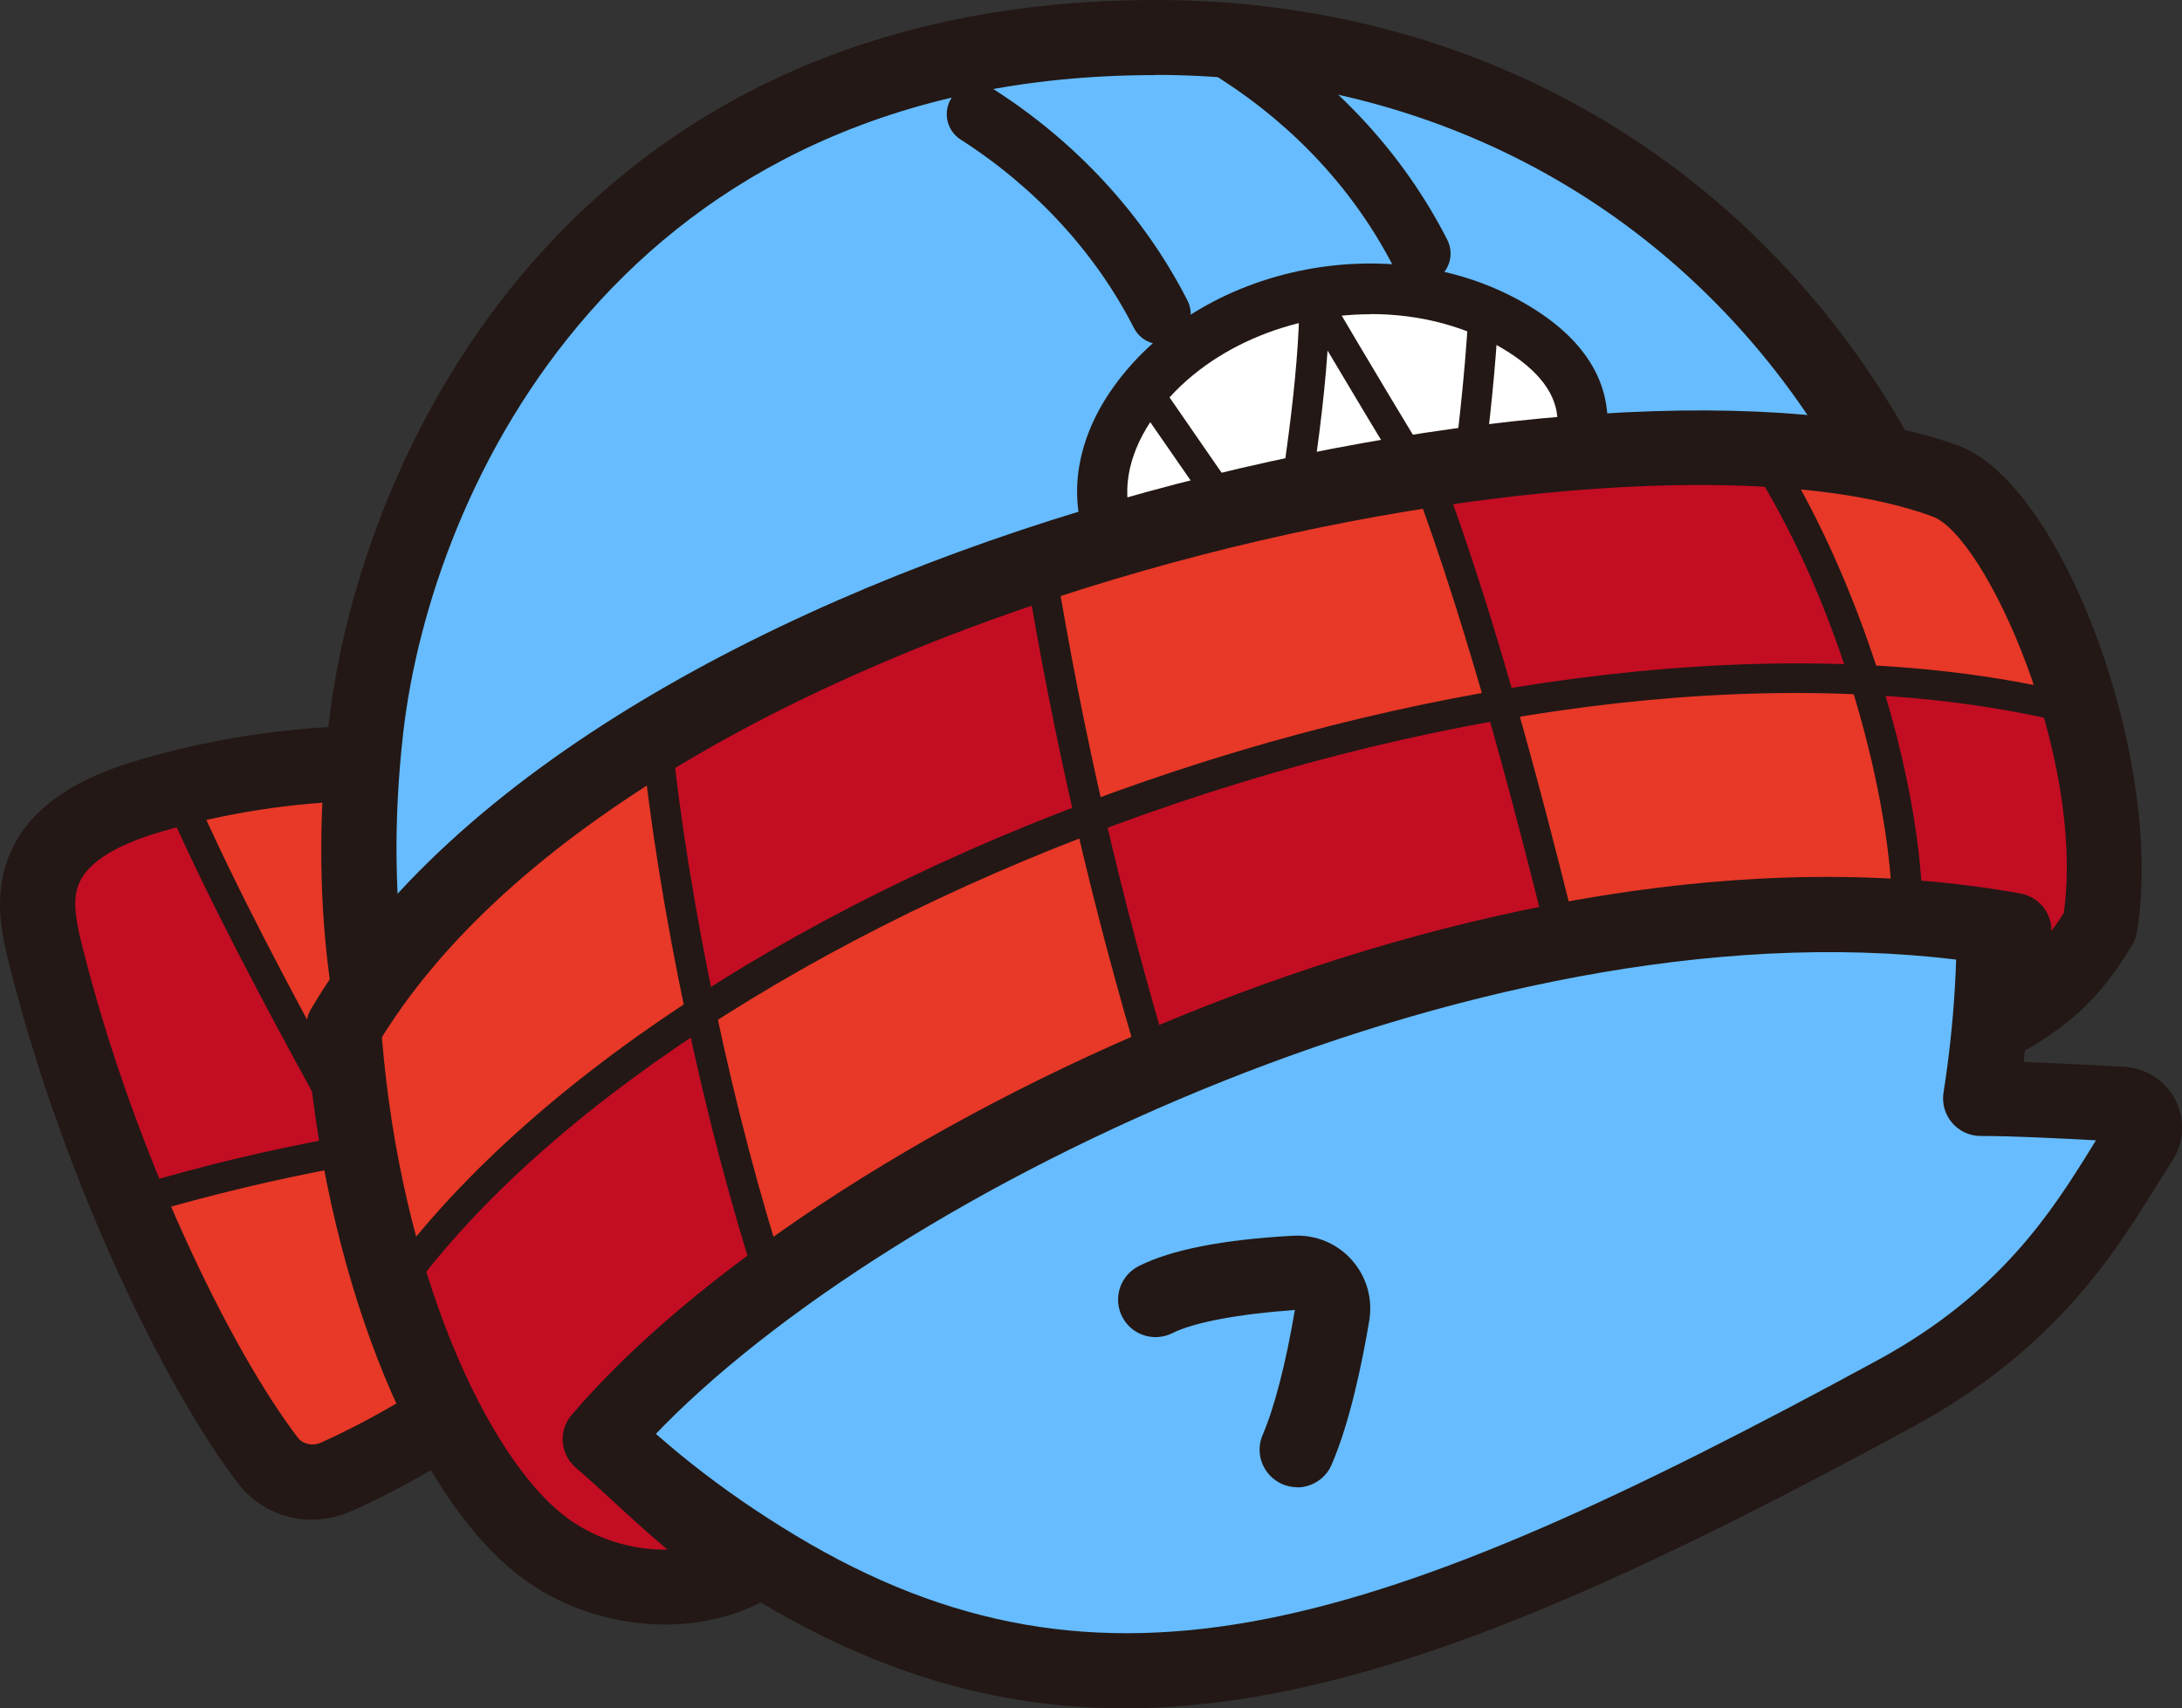 <svg viewBox="0 0 125.54 98.29" xmlns="http://www.w3.org/2000/svg" id="_レイヤー_2"><rect x="0" y="0" width="125.54" height="98.29" fill="#333333" stroke="none"/><defs><style>.cls-1{fill:#e73828;}.cls-2{fill:#231815;}.cls-3{fill:#fff;}.cls-4{fill:#c30d23;}.cls-5{fill:#66bcff;}</style></defs><g id="_レイヤー_1-2"><path d="M24.89,82.01s-2.64,1.67-5.58,2.97c-1.37.61-3,.23-3.91-.96-4.18-5.48-9.77-17.18-12.72-28.83-.39-1.55-.77-3.19-.31-4.72.79-2.61,3.65-3.92,6.26-4.68,3.93-1.15,8.02-1.77,12.27-1.27-.11,12.39,2.04,24.79,6.31,36.42-.25.21-.49.42-2.33,1.07Z" class="cls-1"></path><path d="M9.72,45.08c2.54,6.64,5.79,13.01,9.67,18.96,0,0,.1,2.1-.23,2.23-3.69.58-7.34,1.47-11.66,3.2-2.36-4.56-3.79-10.36-5.11-15.31-.28-1.05-.54-2.13-.41-3.21.17-1.43,1.03-2.73,2.16-3.62s2.52-1.42,5.57-2.25Z" class="cls-4"></path><path d="M17.95,87.44c-1.64,0-3.23-.74-4.27-2.11-4.17-5.46-10-17.38-13.09-29.61-.4-1.57-.94-3.71-.28-5.88.86-2.86,3.39-4.87,7.73-6.13,4.12-1.2,8.38-1.86,12.67-1.95,1.16-.03,2.18.92,2.21,2.11.02,1.19-.92,2.18-2.11,2.21-3.91.08-7.8.68-11.56,1.78-2.78.81-4.4,1.9-4.8,3.23-.28.94-.02,2.18.34,3.57,2.95,11.66,8.44,22.94,12.34,28.05.29.38.85.51,1.32.3,2.75-1.22,5.28-2.81,5.3-2.83,1.01-.64,2.34-.33,2.98.67.64,1.01.34,2.34-.67,2.98-.11.07-2.8,1.77-5.85,3.12-.73.32-1.49.48-2.24.48Z" class="cls-2"></path><path d="M8.19,69.87c-.37,0-.72-.24-.83-.62-.14-.46.13-.94.58-1.07,3.72-1.11,7.53-2.02,11.35-2.72.47-.09.92.22,1.01.69.09.47-.23.92-.69,1.01-3.75.69-7.51,1.59-11.17,2.67-.08.02-.16.04-.25.04Z" class="cls-2"></path><path d="M19,63.78c-.31,0-.6-.16-.76-.45-3.06-5.58-6.23-11.52-8.7-17.13-.19-.44,0-.95.44-1.14.44-.19.95,0,1.14.44,2.44,5.56,5.59,11.45,8.63,17,.23.42.08.94-.34,1.17-.13.07-.27.11-.41.11Z" class="cls-2"></path><path d="M113.95,63.21C119.19,29.88,97.92,2.16,66.49,2.16S22.92,25.54,21.05,41.92c-2.6,22.69,7.27,38.46,23.61,48.29,18.38,11.06,34.86,6.01,64.4-10.04,8.8-4.78,11.67-10.89,14.1-14.55.57-.87-.02-2.03-1.06-2.08-2.55-.13-5.91-.33-8.15-.33Z" class="cls-5"></path><path d="M64.69,98.29c-7.24,0-14.06-1.96-21.14-6.22-18.61-11.2-27.14-28.62-24.64-50.39C20.67,26.2,32.69,0,66.49,0c14.92,0,28.3,6.03,37.67,16.99,9.85,11.52,14.26,27.48,12.27,44.11,1.56.06,3.28.15,4.86.23l.93.05c1.25.07,2.38.8,2.95,1.92.56,1.12.49,2.46-.2,3.51-.32.49-.65,1.02-1,1.58-2.3,3.7-5.77,9.28-13.87,13.68-18.82,10.23-32.76,16.22-45.4,16.22ZM66.49,4.32c-30.75,0-41.68,23.79-43.29,37.84-2.28,19.96,5.52,35.93,22.58,46.19,17.74,10.67,33.54,5.51,62.25-10.09,7.09-3.85,10.08-8.66,12.26-12.16.1-.16.2-.33.3-.49-2.22-.12-4.85-.25-6.64-.25-.63,0-1.23-.28-1.64-.76-.41-.48-.59-1.12-.49-1.74,2.56-16.25-1.43-31.95-10.94-43.07-8.54-9.98-20.75-15.48-34.39-15.48ZM121.99,65.69h0,0Z" class="cls-2"></path><path d="M74.63,85.57c-.29,0-.58-.06-.86-.18-1.09-.48-1.6-1.75-1.12-2.84.67-1.56,1.33-4.1,1.85-7.18-3.19.23-5.78.7-7.04,1.33-1.07.54-2.37.11-2.9-.95-.54-1.06-.11-2.36.95-2.9,1.85-.94,4.84-1.53,8.89-1.75,1.28-.07,2.52.43,3.37,1.39.85.95,1.22,2.22,1.01,3.49-.41,2.45-1.12,5.88-2.17,8.3-.35.81-1.15,1.3-1.98,1.3Z" class="cls-2"></path><path d="M81.73,16.32c-.63,0-1.23-.34-1.54-.94-2.22-4.34-5.66-8.08-9.97-10.84-.8-.51-1.04-1.58-.53-2.39.52-.8,1.58-1.04,2.39-.53,4.83,3.08,8.7,7.29,11.19,12.18.43.85.1,1.89-.75,2.33-.25.13-.52.19-.79.19Z" class="cls-2"></path><path d="M66.78,19.81c-.63,0-1.23-.34-1.54-.94-2.21-4.33-5.66-8.08-9.97-10.84-.8-.51-1.04-1.58-.53-2.39.52-.8,1.58-1.04,2.39-.53,4.83,3.08,8.7,7.3,11.19,12.18.43.85.1,1.89-.75,2.33-.25.13-.52.19-.79.19Z" class="cls-2"></path><path d="M88.04,19.4c6.26,4.76,2.07,9.94-3.03,12.23-5.61,2.51-11.79,3.42-16.98,2.54-4.05-.68-6.36-5.77-2.99-10.76,4.66-6.92,16.99-8.58,23-4.01Z" class="cls-3"></path><path d="M72.06,35.93c-1.47,0-2.9-.11-4.27-.35-2.3-.39-4.23-1.94-5.18-4.15-1.17-2.72-.72-5.94,1.23-8.84,5.07-7.52,16.78-9.77,24.58-4.71h0c3.61,2.34,4.19,5.03,4.05,6.87-.3,3.9-3.89,6.84-6.87,8.18-4.37,1.96-9.12,2.99-13.54,2.99ZM78.87,18.08c-4.96,0-9.99,2.2-12.64,6.13-1.39,2.07-1.75,4.29-.97,6.09.57,1.32,1.67,2.21,3.01,2.44,4.95.84,10.83-.05,16.15-2.44,2.88-1.29,5.01-3.66,5.18-5.77.12-1.54-.8-2.97-2.75-4.23h0c-2.34-1.52-5.15-2.23-7.98-2.23Z" class="cls-2"></path><path d="M73.64,34.4c-.28,0-.55-.14-.71-.37,0,0-5.07-7.31-7.77-11.21-.27-.39-.17-.93.22-1.2.39-.27.93-.17,1.2.22,1.88,2.73,4.92,7.11,6.58,9.51.57-3.25,1.6-9.7,1.6-14.17,0-.39.26-.73.64-.83.38-.1.78.06.97.4,2.08,3.58,5.29,8.89,7.04,11.77.35-2.51.87-6.67,1.08-10.63.03-.48.46-.85.91-.82.48.02.84.43.82.91-.33,6.31-1.44,13.1-1.45,13.17-.06.36-.33.64-.69.71-.36.07-.72-.09-.9-.4-.04-.07-3.83-6.28-6.8-11.29-.41,6.03-1.83,13.2-1.9,13.55-.07.34-.33.61-.67.68-.06.01-.12.02-.18.02Z" class="cls-2"></path><path d="M34.53,82.81c13.7-16.1,52.58-34.47,81.33-29.27,0,1.79.05,3.5-.1,4.86,2.17-1.36,3.46-2.49,5.05-5.13,1.56-9.49-4.38-23.93-8.87-25.59-18.26-6.73-76.3,4.67-92.17,31.46,1.01,14.06,6.12,25.67,11.35,29.76,3.35,2.62,8.48,3.3,12.13,1.12-3.08-1.84-5.54-4.42-8.72-7.21Z" class="cls-1"></path><path d="M44.43,73.86c-3.09,2.75-6.76,5.86-9.85,8.61,2.32,3.62,5.35,6.24,8.88,7.71-3.94,2.13-9.2,1.47-12.48-1.58-1.18-1.1-2.1-2.44-2.98-3.8-2.06-3.19-3.92-6.5-5.58-9.92,4.52-6.33,10.71-11.89,17.76-16.49-1.17-5.17-2.03-10.42-2.92-16.11,6.95-3.95,14.4-7.03,22.7-9.16.94,4.51,1.77,9.19,2.75,13.95,7.56-3.23,15.31-5.34,23.68-6.7-1.46-4.42-3.17-9.27-4.64-13.71,5.99-1,12.59-2.12,18.94-1.36,2.79,4.1,5.6,8.83,6.58,13.73,4.07.14,8.13.86,12.37,2.02.79,3.95,1.09,8.01.94,12.45-1.38,2.42-3.51,4.39-6.03,5.58.57-1.83.66-3.8.26-5.67,0,0-4.92-.58-4.95-.58-.24-4.61-1.38-9.02-2.57-13.73-6.7-.45-14.02.11-20.56,1.66,0,0,3.09,13.09,3.42,13.3-8,1.69-15.63,4.2-23.57,7.54-1.05-5.23-2.98-10.08-3.87-14.53-7.83,2.54-17.17,7.78-22.14,11.02.86,4.9,2.15,10.94,3.85,15.74Z" class="cls-4"></path><path d="M38.25,93.47c-2.98,0-6.04-.98-8.46-2.87-6.2-4.84-11.21-17.72-12.18-31.31-.03-.44.07-.88.3-1.26C34.2,30.53,93.18,18.47,112.69,25.65c6.02,2.22,11.87,18.16,10.26,27.97-.04.27-.14.53-.28.76-1.82,3.02-3.42,4.38-5.75,5.84-.7.44-1.6.44-2.3,0-.7-.44-1.09-1.25-1-2.07.09-.78.1-1.74.1-2.78-27.44-3.98-62.6,13.05-76.12,27.27.24.22.48.44.72.66,2.12,1.93,3.95,3.6,6.05,4.87.65.39,1.05,1.09,1.05,1.85s-.4,1.46-1.05,1.85c-1.8,1.07-3.93,1.6-6.11,1.6ZM21.97,59.67c1.11,13.57,6.07,24.09,10.48,27.53,1.69,1.32,3.88,2,5.95,1.96-1.01-.85-1.99-1.74-3-2.67-.73-.67-1.48-1.36-2.29-2.06-.89-.78-.99-2.13-.22-3.02,13.55-15.93,52.76-35.53,83.36-30,1.03.19,1.78,1.08,1.78,2.13v.03c.23-.31.47-.66.71-1.05,1.24-8.97-4.5-21.68-7.55-22.8-17.82-6.56-73.65,4.93-89.22,29.96Z" class="cls-2"></path><path d="M22.51,75.3c-.17,0-.35-.05-.5-.16-.39-.28-.48-.82-.21-1.2,17.23-24.32,67.67-41.72,98.14-33.86.46.12.74.59.62,1.05-.12.46-.59.74-1.05.62-14.37-3.71-33.88-1.87-53.54,5.06-19.06,6.72-35.05,17.23-42.76,28.12-.17.24-.44.36-.71.36Z" class="cls-2"></path><path d="M109.74,53.65c-.48,0-.86-.39-.86-.86,0-6.6-2.93-18.11-8.37-26.45-.26-.4-.15-.93.25-1.2.4-.26.93-.15,1.2.25,4.93,7.57,8.66,19.34,8.66,27.39,0,.48-.39.86-.86.86Z" class="cls-2"></path><path d="M89.6,53.65c-.39,0-.74-.26-.84-.66-1.01-4.05-4.08-16.37-7.57-25.55-.17-.45.05-.95.5-1.12.45-.17.95.05,1.11.5,3.16,8.32,5.87,18.68,7.63,25.75.12.46-.17.93-.63,1.05-.07.02-.14.03-.21.03Z" class="cls-2"></path><path d="M66.58,62.48c-.37,0-.71-.24-.83-.61-2.89-9.58-5.17-19.44-6.77-29.31-.08-.47.24-.92.72-.99.47-.07.92.24.99.72,1.59,9.8,3.85,19.59,6.72,29.09.14.46-.12.94-.58,1.08-.08.03-.17.04-.25.04Z" class="cls-2"></path><path d="M44.43,74.72c-.36,0-.7-.23-.82-.59-3.05-9.25-5.75-22-6.71-31.74-.05-.48.3-.9.78-.95.46-.05.9.3.95.77.95,9.62,3.62,22.23,6.64,31.37.15.45-.1.94-.55,1.09-.09.03-.18.04-.27.04Z" class="cls-2"></path></g></svg>